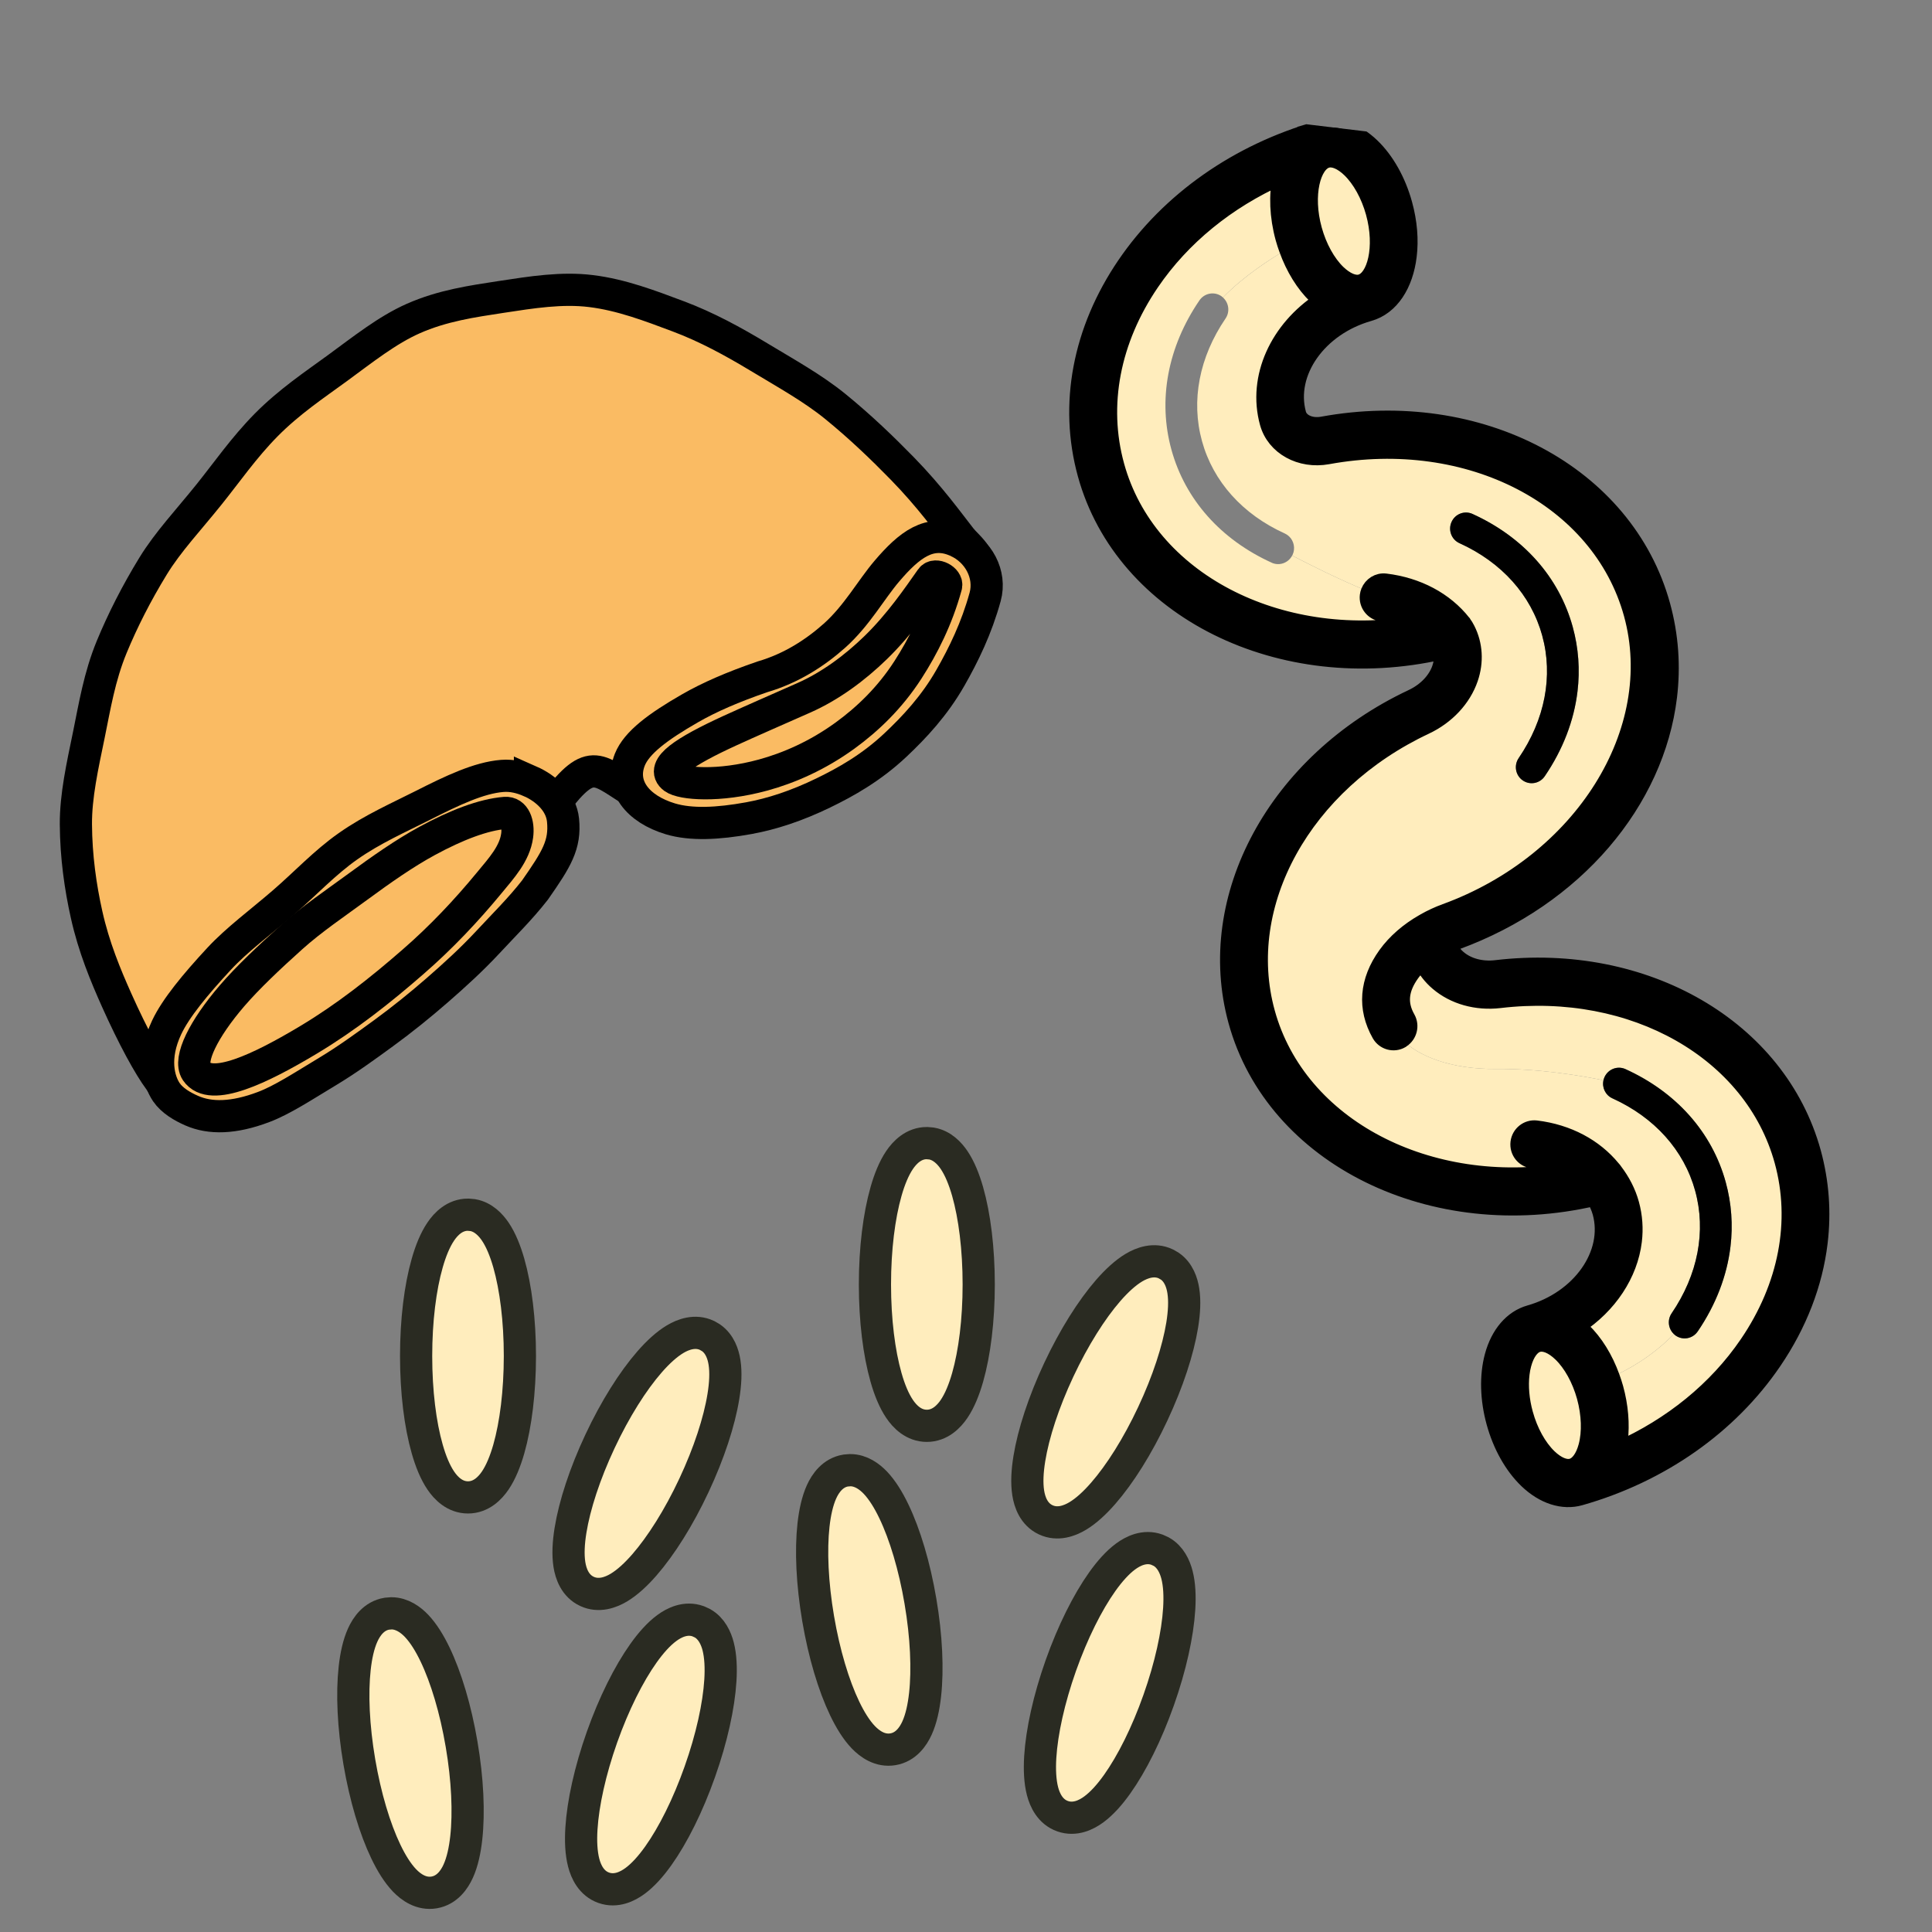 <svg xmlns="http://www.w3.org/2000/svg" fill="none" viewBox="0 0 60 60" height="60" width="60">
<rect x="0" y="0" width="60" height="60" fill="#808080" stroke="none"/>
<g clip-path="url(#clip0_1657_124)">
<g clip-path="url(#clip1_1657_124)">
<path fill="#FFEDBD" d="M41.027 9.333C40.973 9.288 40.92 9.243 40.867 9.193C40.488 8.828 40.177 8.32 39.968 7.741C39.463 8.035 38.619 8.577 37.98 9.239C38.163 9.403 38.203 9.682 38.06 9.892C37.243 11.092 36.983 12.443 37.329 13.699C37.675 14.954 38.588 15.973 39.899 16.567C40.1 16.658 40.21 16.87 40.185 17.08C40.179 17.129 40.166 17.177 40.145 17.225C40.141 17.235 40.135 17.243 40.13 17.253C40.658 17.529 41.593 18 42.51 18.375C42.59 18.169 42.798 18.033 43.027 18.061C44.022 18.18 44.879 18.636 45.437 19.343C45.437 19.344 45.439 19.346 45.439 19.347C45.442 19.351 45.444 19.355 45.447 19.359C45.484 19.408 45.522 19.468 45.562 19.547C45.798 20.015 45.83 20.556 45.654 21.072C45.437 21.704 44.931 22.247 44.265 22.56C40.486 24.338 38.417 28.075 39.345 31.446C40.325 35.003 44.377 37.078 48.644 36.366C48.337 36.197 47.979 36.081 47.587 36.034C47.317 36.002 47.125 35.754 47.158 35.481C47.191 35.209 47.436 35.014 47.706 35.046C48.698 35.166 49.528 35.619 50.074 36.287C50.1 36.313 50.123 36.342 50.143 36.374C50.372 36.675 50.551 37.013 50.654 37.389C50.76 37.772 50.785 38.161 50.739 38.542C50.615 39.572 49.971 40.545 48.997 41.181C49.051 41.224 49.104 41.27 49.156 41.319C49.533 41.681 49.843 42.186 50.052 42.761C50.521 42.559 51.274 42.155 51.985 41.432C51.808 41.268 51.773 40.993 51.913 40.787C52.731 39.587 52.991 38.235 52.644 36.98C52.298 35.724 51.386 34.706 50.075 34.111C49.858 34.013 49.745 33.777 49.797 33.549C49.117 33.409 47.806 33.184 46.46 33.197C45.044 33.211 44.041 32.789 43.542 32.288C43.534 32.292 43.528 32.298 43.521 32.303C43.285 32.44 42.984 32.358 42.85 32.12C42.393 31.314 42.46 30.46 43.044 29.649C43.33 29.251 43.732 28.904 44.205 28.634C44.216 28.627 44.226 28.621 44.237 28.615C44.442 28.5 44.659 28.399 44.887 28.315C49.135 26.765 51.678 22.701 50.675 19.067C49.684 15.471 45.627 13.366 41.237 14.169C40.381 14.325 39.579 13.882 39.372 13.136C38.979 11.71 39.694 10.204 41.027 9.333ZM45.729 15.961C47.311 16.678 48.417 17.924 48.843 19.468C49.025 20.127 49.072 20.803 48.991 21.476C48.882 22.381 48.539 23.277 47.974 24.108C47.82 24.334 47.513 24.392 47.289 24.236C47.065 24.08 47.01 23.771 47.164 23.545C47.981 22.345 48.241 20.993 47.895 19.738C47.549 18.482 46.636 17.464 45.325 16.869C45.078 16.758 44.966 16.463 45.079 16.212C45.191 15.96 45.482 15.848 45.73 15.961L45.729 15.961Z"></path>
<path fill="#FFEDBD" d="M42.663 6.603C42.514 6.061 42.243 5.572 41.923 5.263C41.668 5.018 41.408 4.909 41.21 4.966C40.772 5.09 40.506 6.043 40.806 7.131C40.955 7.674 41.226 8.163 41.546 8.472C41.801 8.717 42.06 8.825 42.259 8.769C42.697 8.644 42.963 7.691 42.663 6.603Z"></path>
<path fill="#FFEDBD" d="M47.309 42.372C47.283 42.465 47.264 42.566 47.252 42.67C47.206 43.047 47.243 43.483 47.36 43.909C47.51 44.452 47.78 44.941 48.101 45.249C48.356 45.494 48.615 45.603 48.813 45.546C49.011 45.491 49.177 45.26 49.269 44.917C49.386 44.483 49.367 43.924 49.217 43.382C49.068 42.839 48.798 42.35 48.477 42.041C48.222 41.796 47.963 41.687 47.765 41.744C47.567 41.8 47.401 42.03 47.309 42.373L47.309 42.372Z"></path>
<path fill="#FFEDBD" d="M46.461 33.197C47.806 33.184 49.117 33.41 49.797 33.549C49.804 33.517 49.815 33.485 49.828 33.454C49.941 33.203 50.231 33.09 50.48 33.203C52.061 33.921 53.167 35.166 53.593 36.711C53.775 37.369 53.822 38.046 53.741 38.718C53.632 39.623 53.289 40.52 52.724 41.35C52.57 41.576 52.263 41.634 52.039 41.478C52.02 41.465 52.003 41.448 51.986 41.432C51.275 42.154 50.522 42.559 50.053 42.761C50.094 42.875 50.133 42.992 50.166 43.111C50.319 43.666 50.365 44.227 50.304 44.734C50.292 44.832 50.27 44.925 50.249 45.018C51.905 44.279 53.305 43.146 54.271 41.728C55.487 39.944 55.872 37.928 55.355 36.053C54.422 32.665 50.728 30.564 46.571 31.058C45.853 31.141 45.154 30.944 44.653 30.517C44.442 30.336 44.275 30.122 44.158 29.885C44.038 29.995 43.928 30.11 43.839 30.234C43.487 30.723 43.444 31.164 43.704 31.623C43.835 31.854 43.761 32.145 43.542 32.288C44.041 32.79 45.044 33.212 46.461 33.197Z"></path>
<path fill="#FFEDBD" d="M39.494 17.475C37.912 16.757 36.806 15.512 36.38 13.967C35.955 12.423 36.263 10.775 37.249 9.329C37.404 9.102 37.71 9.044 37.934 9.2C37.95 9.212 37.965 9.226 37.98 9.239C38.618 8.577 39.462 8.035 39.968 7.741C39.929 7.629 39.89 7.516 39.859 7.4C39.67 6.715 39.65 6.051 39.77 5.493C38.117 6.232 36.718 7.365 35.752 8.783C34.535 10.568 34.15 12.585 34.666 14.46C35.645 18.015 39.694 20.09 43.958 19.381C43.647 19.211 43.29 19.095 42.907 19.049C42.637 19.016 42.445 18.768 42.478 18.496C42.483 18.453 42.495 18.413 42.51 18.375C41.594 18 40.658 17.529 40.13 17.253C40.009 17.483 39.732 17.584 39.494 17.476L39.494 17.475Z"></path>
<path stroke-width="0.5" stroke="black" fill="black" d="M40.946 4.005C38.44 4.717 36.306 6.214 34.94 8.219C33.555 10.253 33.12 12.564 33.716 14.729C34.88 18.956 39.78 21.364 44.762 20.235C44.801 20.433 44.767 20.616 44.722 20.749C44.593 21.127 44.275 21.458 43.85 21.658C39.631 23.643 37.339 27.873 38.396 31.715C39.565 35.961 44.505 38.371 49.51 37.205C49.592 37.347 49.661 37.497 49.706 37.657C50.057 38.935 49.069 40.339 47.5 40.784C46.959 40.938 46.543 41.422 46.357 42.113C46.193 42.722 46.212 43.456 46.411 44.177C46.609 44.898 46.968 45.535 47.419 45.97C47.931 46.463 48.535 46.657 49.075 46.504C51.581 45.792 53.714 44.295 55.079 42.29C55.874 41.123 56.356 39.864 56.509 38.593C56.623 37.651 56.555 36.703 56.302 35.783C55.237 31.921 51.097 29.518 46.458 30.068C46.008 30.12 45.582 30.006 45.288 29.754C45.186 29.668 45.071 29.534 45.003 29.344C45.074 29.312 45.142 29.277 45.217 29.25C48.948 27.888 51.441 24.88 51.832 21.636C51.945 20.698 51.882 19.739 51.622 18.796C50.495 14.704 45.955 12.293 41.064 13.188C40.714 13.252 40.387 13.11 40.315 12.852C39.964 11.575 40.952 10.171 42.521 9.726C43.201 9.533 43.641 8.843 43.748 7.947C43.808 7.455 43.767 6.901 43.61 6.333C43.411 5.612 43.053 4.975 42.601 4.54C42.12 4.077 41.559 3.881 41.044 3.986C41.011 3.988 40.977 3.994 40.944 4.004L40.946 4.005ZM41.238 14.169C45.628 13.366 49.685 15.471 50.676 19.067C51.677 22.701 49.135 26.764 44.888 28.315C44.659 28.398 44.443 28.5 44.238 28.615C44.227 28.62 44.216 28.627 44.206 28.634C43.732 28.904 43.331 29.251 43.044 29.649C42.461 30.46 42.394 31.314 42.85 32.12C42.985 32.358 43.286 32.44 43.522 32.303C43.529 32.298 43.535 32.292 43.542 32.288C43.76 32.145 43.835 31.854 43.705 31.623C43.444 31.164 43.488 30.723 43.839 30.234C43.928 30.109 44.039 29.995 44.159 29.885C44.276 30.122 44.442 30.337 44.654 30.517C45.154 30.945 45.853 31.141 46.572 31.058C50.728 30.564 54.423 32.665 55.356 36.053C55.872 37.928 55.487 39.944 54.271 41.728C53.306 43.146 51.906 44.279 50.25 45.018C50.27 44.924 50.292 44.832 50.304 44.734C50.365 44.227 50.319 43.666 50.166 43.111C50.133 42.991 50.094 42.875 50.053 42.761C49.845 42.186 49.535 41.682 49.157 41.319C49.106 41.269 49.053 41.225 48.999 41.181C49.972 40.545 50.616 39.573 50.74 38.542C50.786 38.161 50.761 37.772 50.656 37.389C50.553 37.013 50.374 36.676 50.145 36.374C50.124 36.342 50.102 36.313 50.076 36.287C49.528 35.619 48.699 35.166 47.707 35.046C47.438 35.014 47.192 35.209 47.159 35.481C47.126 35.754 47.318 36.002 47.588 36.034C47.981 36.082 48.337 36.197 48.645 36.366C44.379 37.079 40.327 35.003 39.347 31.446C38.418 28.075 40.487 24.337 44.266 22.56C44.932 22.247 45.439 21.704 45.655 21.072C45.831 20.556 45.8 20.014 45.563 19.547C45.523 19.468 45.486 19.408 45.448 19.359C45.446 19.355 45.443 19.352 45.441 19.348C45.44 19.347 45.439 19.345 45.438 19.343C44.88 18.636 44.025 18.181 43.028 18.061C42.801 18.033 42.592 18.169 42.511 18.375C42.496 18.413 42.485 18.453 42.48 18.496C42.447 18.768 42.639 19.016 42.908 19.049C43.291 19.095 43.648 19.211 43.959 19.381C39.695 20.09 35.647 18.015 34.668 14.46C34.151 12.585 34.536 10.569 35.753 8.783C36.719 7.365 38.118 6.232 39.772 5.493C39.652 6.052 39.672 6.715 39.86 7.4C39.892 7.516 39.93 7.63 39.97 7.741C40.178 8.32 40.49 8.828 40.868 9.193C40.921 9.243 40.975 9.288 41.029 9.333C39.696 10.204 38.981 11.71 39.373 13.136C39.58 13.882 40.382 14.326 41.239 14.169L41.238 14.169ZM47.765 41.742C47.963 41.686 48.222 41.794 48.477 42.04C48.798 42.348 49.068 42.837 49.218 43.38C49.367 43.923 49.386 44.482 49.269 44.916C49.177 45.26 49.011 45.489 48.813 45.545C48.615 45.601 48.356 45.493 48.101 45.248C47.78 44.938 47.51 44.45 47.361 43.907C47.243 43.482 47.206 43.046 47.252 42.669C47.264 42.565 47.283 42.465 47.309 42.37C47.401 42.027 47.567 41.797 47.765 41.742L47.765 41.742ZM42.259 8.768C42.061 8.825 41.802 8.716 41.546 8.471C41.226 8.162 40.956 7.673 40.806 7.13C40.506 6.043 40.772 5.089 41.211 4.965C41.409 4.908 41.668 5.017 41.923 5.262C42.243 5.571 42.514 6.06 42.664 6.602C42.964 7.69 42.697 8.643 42.259 8.768Z"></path>
<path fill="black" d="M45.078 16.211C44.966 16.463 45.077 16.757 45.325 16.869C46.636 17.463 47.549 18.482 47.894 19.737C48.24 20.992 47.981 22.344 47.163 23.544C47.009 23.77 47.065 24.08 47.289 24.235C47.512 24.391 47.819 24.334 47.973 24.107C48.539 23.277 48.881 22.381 48.99 21.475C49.071 20.803 49.023 20.127 48.842 19.468C48.416 17.923 47.311 16.678 45.729 15.96C45.48 15.848 45.19 15.96 45.078 16.211L45.078 16.211Z"></path>
<path fill="black" d="M52.724 41.349C53.289 40.519 53.632 39.623 53.741 38.717C53.822 38.045 53.774 37.368 53.593 36.71C53.167 35.165 52.062 33.92 50.48 33.202C50.231 33.09 49.941 33.202 49.828 33.453C49.814 33.484 49.804 33.517 49.797 33.548C49.745 33.775 49.859 34.012 50.075 34.11C51.386 34.705 52.299 35.724 52.644 36.979C52.991 38.234 52.731 39.586 51.914 40.786C51.773 40.992 51.809 41.267 51.985 41.431C52.002 41.447 52.019 41.464 52.039 41.477C52.262 41.633 52.569 41.575 52.723 41.349L52.724 41.349Z"></path>
</g>
<path stroke="#2A2B22" fill="#FFEDBD" d="M28.93 35.513C29.258 35.57 29.488 35.815 29.63 36.025C29.805 36.284 29.942 36.625 30.05 37.002C30.267 37.762 30.395 38.783 30.395 39.891C30.395 40.998 30.267 42.018 30.05 42.778C29.942 43.155 29.805 43.496 29.63 43.755C29.467 43.996 29.19 44.28 28.783 44.28C28.376 44.28 28.099 43.996 27.937 43.755C27.762 43.496 27.624 43.155 27.517 42.778C27.3 42.018 27.172 40.998 27.172 39.891C27.172 38.783 27.3 37.762 27.517 37.002C27.624 36.625 27.762 36.284 27.937 36.025C28.099 35.785 28.377 35.5 28.783 35.5L28.93 35.513Z"></path>
<path stroke="#2A2B22" fill="#FFEDBD" d="M36.333 39.324C36.606 39.516 36.71 39.834 36.749 40.086C36.798 40.394 36.777 40.762 36.715 41.148C36.588 41.929 36.27 42.908 35.799 43.91C35.329 44.912 34.78 45.782 34.26 46.377C34.003 46.672 33.733 46.923 33.465 47.083C33.215 47.232 32.844 47.372 32.475 47.199C32.107 47.026 31.977 46.651 31.932 46.363C31.884 46.055 31.904 45.688 31.967 45.301C32.093 44.521 32.412 43.542 32.882 42.54C33.352 41.538 33.902 40.668 34.421 40.072C34.679 39.777 34.949 39.526 35.217 39.366C35.466 39.218 35.838 39.078 36.206 39.251L36.333 39.324Z"></path>
<path stroke="#2A2B22" fill="#FFEDBD" d="M26.407 45.657C26.741 45.659 27.008 45.861 27.184 46.045C27.399 46.271 27.592 46.584 27.761 46.938C28.103 47.65 28.4 48.636 28.585 49.727C28.771 50.819 28.816 51.847 28.729 52.632C28.686 53.021 28.608 53.381 28.479 53.665C28.359 53.93 28.134 54.257 27.732 54.325C27.331 54.393 27.01 54.159 26.809 53.949C26.594 53.724 26.401 53.41 26.232 53.057C25.89 52.344 25.594 51.359 25.408 50.267C25.223 49.176 25.177 48.148 25.264 47.362C25.307 46.973 25.386 46.613 25.514 46.329C25.634 46.064 25.86 45.737 26.261 45.669L26.407 45.657Z"></path>
<path stroke="#2A2B22" fill="#FFEDBD" d="M36.062 48.187C36.352 48.35 36.487 48.657 36.551 48.904C36.63 49.205 36.645 49.573 36.621 49.964C36.572 50.753 36.352 51.759 35.982 52.802C35.613 53.846 35.152 54.766 34.694 55.41C34.467 55.729 34.223 56.005 33.972 56.19C33.739 56.363 33.383 56.539 32.999 56.403C32.615 56.267 32.449 55.907 32.376 55.625C32.298 55.323 32.282 54.955 32.306 54.564C32.355 53.776 32.575 52.771 32.944 51.727C33.314 50.684 33.775 49.763 34.233 49.119C34.46 48.8 34.704 48.524 34.955 48.339C35.189 48.166 35.545 47.99 35.928 48.126L36.062 48.187Z"></path>
<path stroke="#2A2B22" fill="#FFEDBD" d="M14.681 37.736C15.009 37.793 15.238 38.038 15.381 38.248C15.556 38.507 15.693 38.848 15.801 39.225C16.018 39.985 16.146 41.006 16.146 42.114C16.145 43.221 16.018 44.241 15.801 45.001C15.693 45.378 15.556 45.719 15.381 45.978C15.218 46.219 14.941 46.503 14.534 46.503C14.127 46.503 13.85 46.219 13.688 45.978C13.513 45.719 13.375 45.378 13.268 45.001C13.05 44.241 12.923 43.221 12.923 42.114C12.923 41.006 13.05 39.985 13.268 39.225C13.375 38.848 13.513 38.507 13.688 38.248C13.85 38.007 14.127 37.723 14.534 37.723L14.681 37.736Z"></path>
<path stroke="#2A2B22" fill="#FFEDBD" d="M22.084 41.547C22.357 41.739 22.461 42.057 22.5 42.309C22.549 42.617 22.528 42.984 22.465 43.371C22.339 44.151 22.02 45.13 21.55 46.132C21.08 47.135 20.53 48.004 20.011 48.6C19.754 48.895 19.484 49.146 19.216 49.306C18.966 49.455 18.595 49.594 18.226 49.421C17.858 49.248 17.728 48.873 17.683 48.586C17.635 48.278 17.655 47.91 17.718 47.524C17.844 46.743 18.163 45.765 18.633 44.763C19.103 43.761 19.653 42.89 20.172 42.295C20.43 41.999 20.7 41.749 20.967 41.589C21.217 41.44 21.589 41.3 21.957 41.473L22.084 41.547Z"></path>
<path stroke="#2A2B22" fill="#FFEDBD" d="M12.158 50.103C12.491 50.105 12.759 50.307 12.935 50.491C13.15 50.717 13.343 51.03 13.512 51.383C13.854 52.096 14.151 53.082 14.336 54.174C14.522 55.265 14.567 56.293 14.48 57.078C14.437 57.468 14.359 57.827 14.23 58.111C14.11 58.376 13.884 58.703 13.483 58.771C13.082 58.839 12.761 58.605 12.56 58.395C12.345 58.169 12.152 57.856 11.983 57.503C11.641 56.79 11.345 55.805 11.159 54.714C10.973 53.622 10.928 52.594 11.015 51.808C11.058 51.419 11.136 51.059 11.265 50.775C11.385 50.51 11.611 50.183 12.012 50.115L12.158 50.103Z"></path>
<path stroke="#2A2B22" fill="#FFEDBD" d="M21.813 50.41C22.103 50.573 22.238 50.88 22.302 51.126C22.38 51.428 22.396 51.796 22.372 52.187C22.323 52.976 22.103 53.982 21.733 55.025C21.364 56.069 20.903 56.989 20.445 57.633C20.218 57.952 19.974 58.228 19.723 58.413C19.489 58.586 19.133 58.762 18.75 58.626C18.366 58.49 18.2 58.13 18.127 57.848C18.049 57.546 18.032 57.178 18.057 56.787C18.106 55.998 18.326 54.994 18.695 53.95C19.065 52.906 19.526 51.986 19.984 51.342C20.211 51.023 20.455 50.747 20.706 50.562C20.939 50.389 21.296 50.213 21.679 50.349L21.813 50.41Z"></path>
<path stroke="black" fill="#FABB63" d="M5.376 33.893C5.285 34.116 5.138 33.792 4.955 33.544C4.623 33.095 4.138 32.209 3.623 31.06C3.284 30.301 2.914 29.417 2.689 28.403C2.499 27.552 2.363 26.605 2.357 25.599C2.352 24.718 2.559 23.794 2.761 22.813C2.938 21.95 3.087 21.017 3.47 20.089C3.806 19.276 4.233 18.432 4.755 17.579C5.214 16.829 5.859 16.144 6.483 15.367C7.036 14.68 7.57 13.905 8.266 13.199C8.98 12.477 9.764 11.954 10.47 11.439C11.287 10.841 12.028 10.25 12.829 9.895C13.74 9.49 14.676 9.358 15.555 9.223C16.515 9.076 17.451 8.927 18.357 9.04C19.3 9.156 20.194 9.498 21.062 9.824C21.953 10.158 22.777 10.61 23.57 11.088C24.402 11.59 25.237 12.052 25.937 12.62C26.728 13.264 27.422 13.935 28.015 14.542C28.883 15.43 29.471 16.253 29.832 16.712C30.049 16.993 30.45 17.209 30.483 17.919C30.547 19.301 30.216 19.045 29.277 20.354C28.803 21.015 28.134 21.685 27.375 22.347C26.728 22.914 26.011 23.523 25.136 23.943C24.362 24.313 23.47 24.582 22.504 24.735C21.67 24.868 20.796 24.765 19.811 24.67C18.562 23.924 18.394 23.422 17.232 24.956C16.259 25.796 16.247 25.252 14.84 25.844C14.145 26.138 13.336 26.483 12.504 26.905C11.77 27.277 11.002 27.695 10.261 28.159C9.53 28.615 8.851 29.169 8.206 29.707C7.519 30.278 6.851 30.854 6.361 31.509C5.819 32.232 5.544 33.074 5.378 33.891L5.376 33.893Z"></path>
<path stroke="black" fill="#FABB63" d="M16.459 24.261C16.962 24.483 17.428 24.907 17.485 25.468C17.562 26.237 17.283 26.682 16.615 27.64C16.157 28.228 15.634 28.739 15.153 29.258C14.643 29.806 14.108 30.291 13.578 30.753C13.038 31.223 12.489 31.665 11.921 32.08C11.342 32.503 10.77 32.917 10.17 33.278C9.393 33.746 8.763 34.162 8.185 34.38C7.257 34.731 6.529 34.744 5.957 34.494C5.661 34.364 5.348 34.183 5.166 33.918C4.923 33.555 4.733 32.845 5.178 31.902C5.459 31.308 6.066 30.573 6.802 29.779C7.359 29.178 8.093 28.64 8.8 28.029C9.464 27.457 10.087 26.787 10.806 26.283C11.566 25.748 12.398 25.384 13.132 25.012C14.051 24.546 14.877 24.154 15.596 24.097C15.904 24.072 16.192 24.147 16.459 24.263V24.261Z"></path>
<path stroke="black" fill="#FABB63" d="M16.06 25.953C15.983 26.512 15.572 26.96 15.213 27.395C14.479 28.287 13.696 29.115 12.826 29.871C11.806 30.761 10.749 31.593 9.589 32.289C8.091 33.188 6.544 33.931 6.098 33.272C5.849 32.902 6.329 31.946 7.202 30.93C7.7 30.352 8.357 29.734 9.055 29.106C9.683 28.543 10.419 28.048 11.115 27.537C11.844 27.002 12.566 26.495 13.27 26.113C14.17 25.624 15.011 25.3 15.685 25.246C15.985 25.221 16.111 25.578 16.06 25.954V25.953Z"></path>
<path stroke="black" fill="#FABB63" d="M29.717 16.806C30.383 17.098 30.788 17.835 30.594 18.539C30.328 19.507 29.926 20.331 29.517 21.047C29.02 21.918 28.401 22.58 27.805 23.141C27.054 23.847 26.264 24.288 25.571 24.624C24.747 25.025 23.977 25.277 23.255 25.409C22.29 25.584 21.46 25.622 20.819 25.43C19.804 25.124 19.234 24.412 19.56 23.591C19.772 23.063 20.432 22.57 21.428 21.998C22.021 21.656 22.758 21.335 23.679 21.019C24.581 20.755 25.322 20.27 25.915 19.742C26.613 19.119 27.052 18.312 27.541 17.739C28.235 16.924 28.873 16.422 29.718 16.806H29.717Z"></path>
<path stroke="black" fill="#FABB63" d="M29.381 18.201C29.437 17.999 29.043 17.798 28.922 17.968C28.511 18.552 27.949 19.379 27.196 20.112C26.541 20.749 25.781 21.31 24.96 21.673C24.111 22.049 23.315 22.395 22.649 22.7C21.275 23.332 20.492 23.841 20.926 24.158C21.175 24.34 22.307 24.45 23.698 24.07C24.507 23.849 25.392 23.461 26.239 22.847C26.943 22.335 27.632 21.679 28.198 20.801C28.664 20.077 29.099 19.224 29.381 18.199V18.201Z"></path>
</g>
<defs>
<clipPath id="clip0_1657_124">
<rect fill="white" height="60" width="60"></rect>
</clipPath>
<clipPath id="clip1_1657_124">
<rect transform="translate(28.443 44.52) rotate(-83.132)" fill="white" height="28.29" width="41.82"></rect>
</clipPath>
</defs>
</svg>
